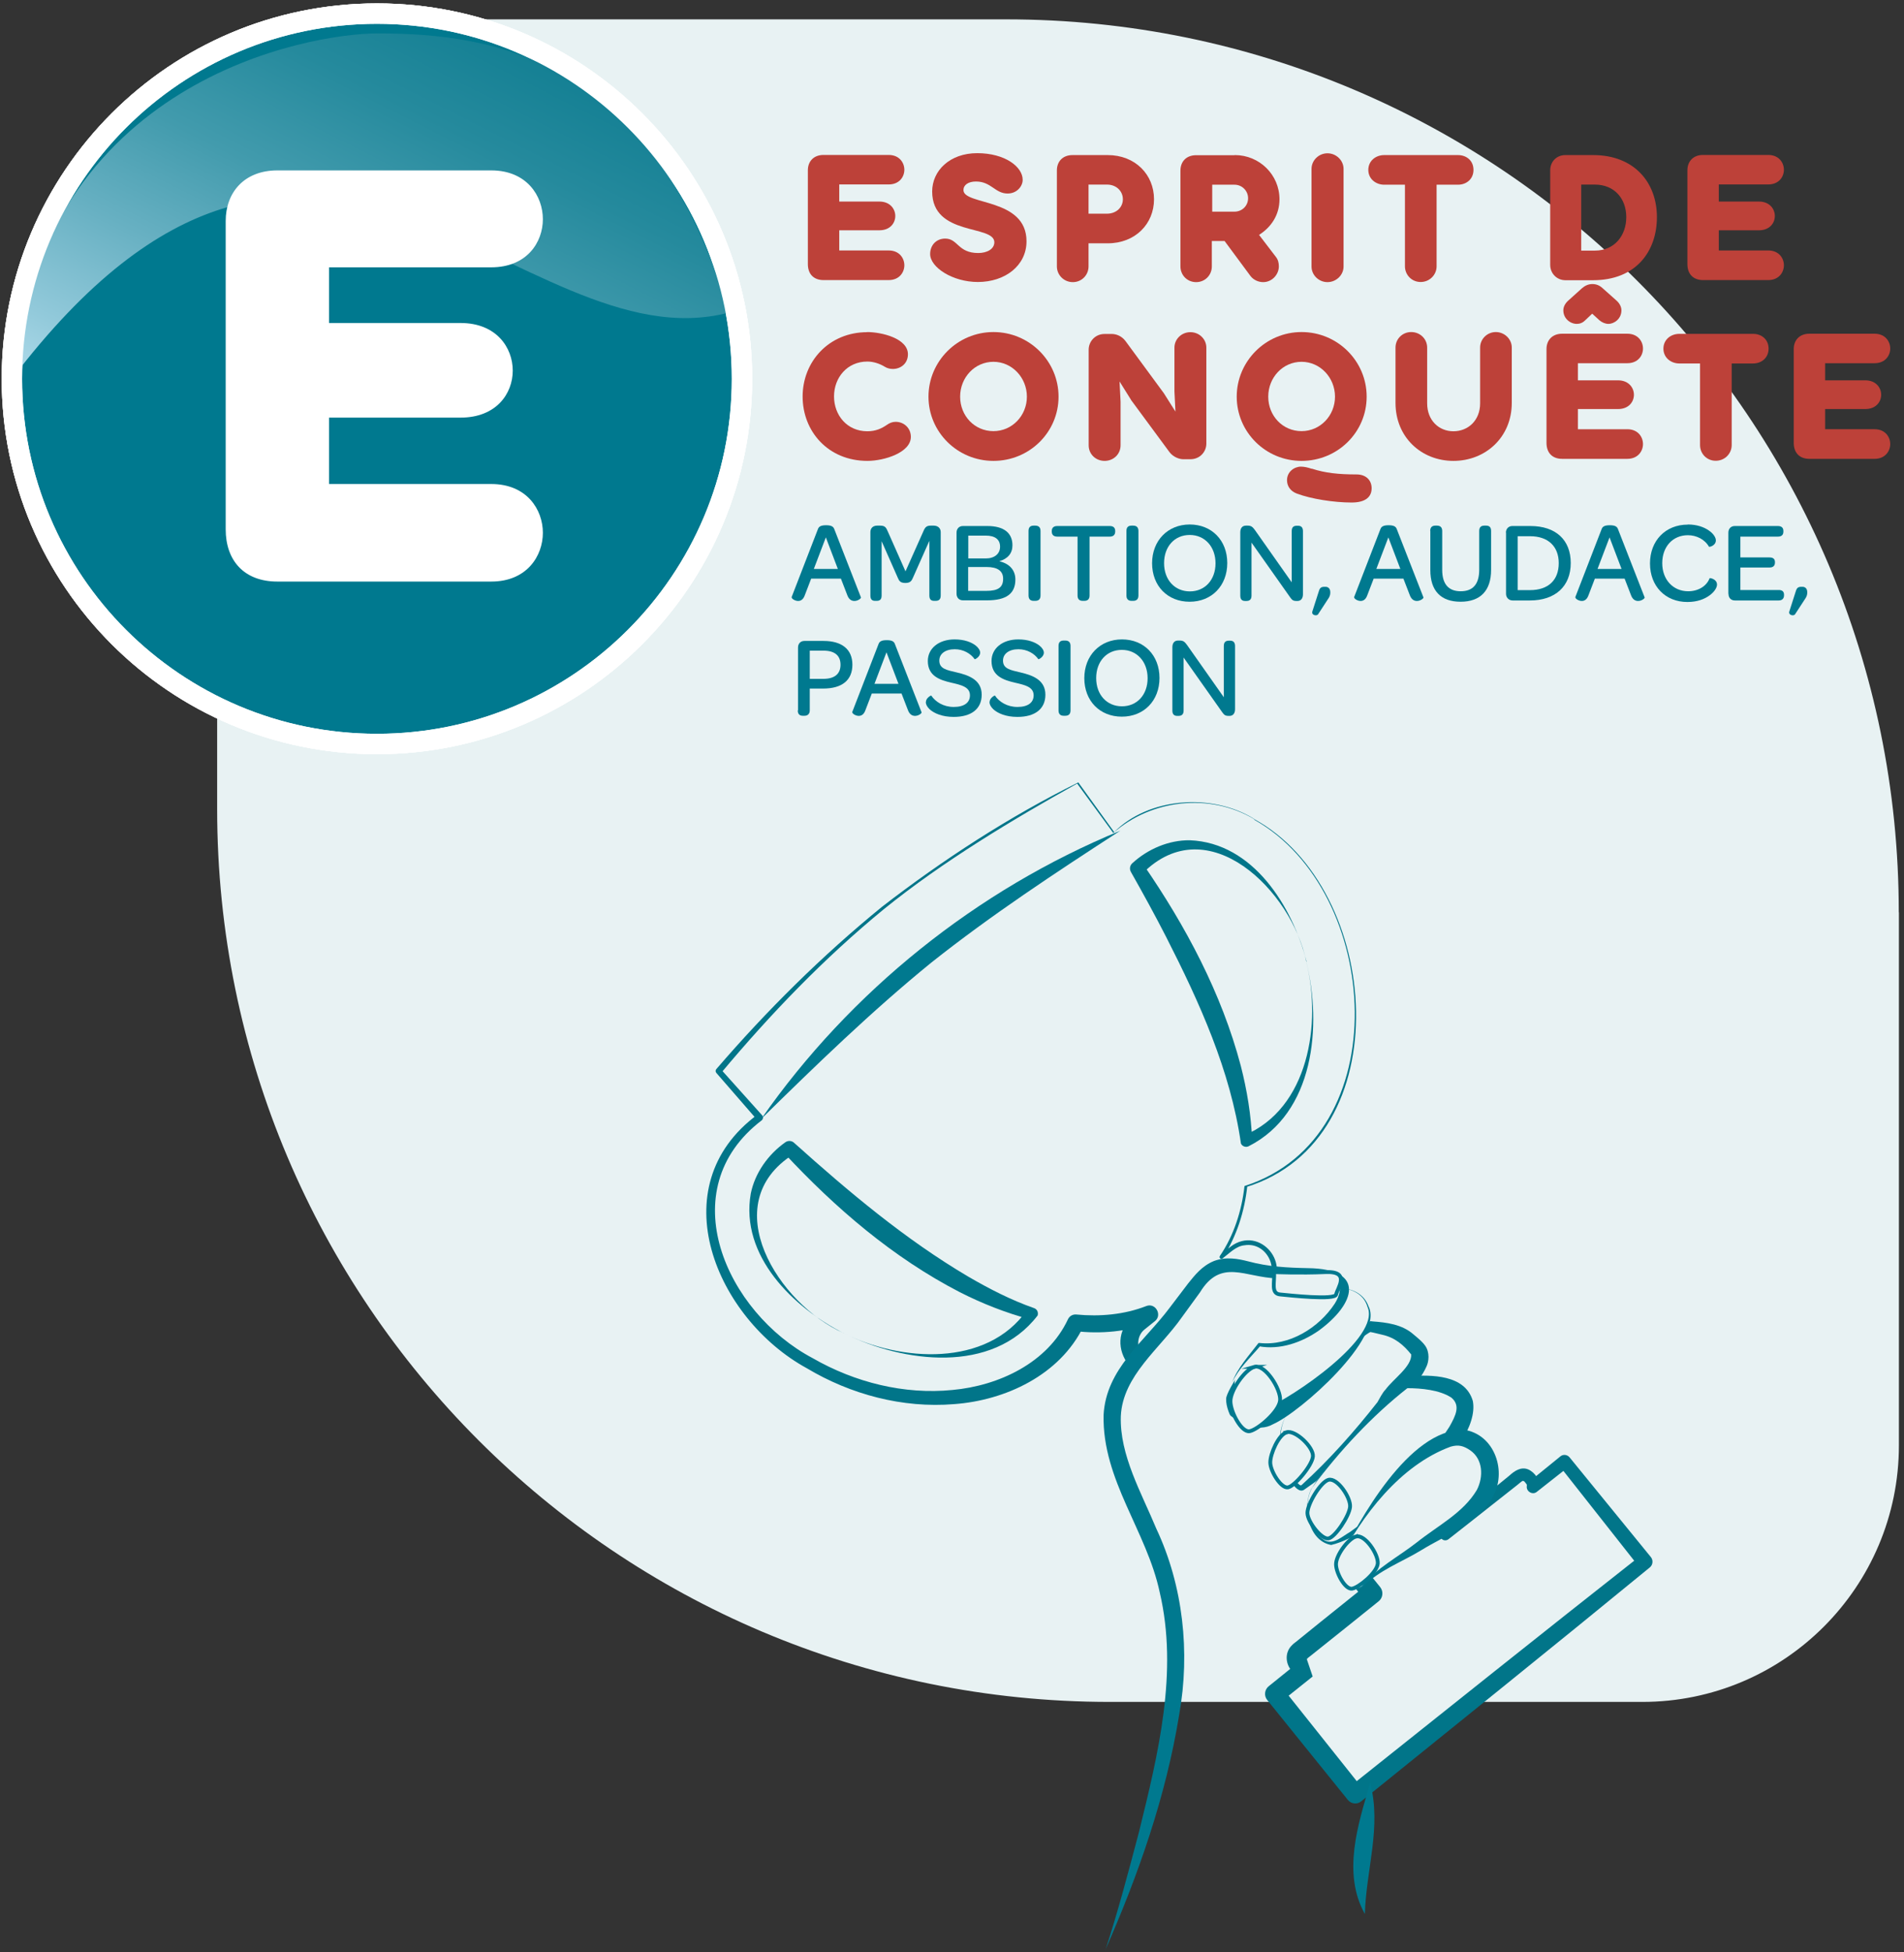 <?xml version="1.0" encoding="UTF-8"?>
<svg xmlns="http://www.w3.org/2000/svg" width="280" height="287" viewBox="0 0 280 287" fill="none">
  <rect x="0" y="0" width="280" height="287" fill="#333333" stroke="none"/>
  <path d="M279.251 134.125V212.453C279.251 233.288 262.358 250.181 241.523 250.181H163.194C90.703 250.181 31.934 191.411 31.934 118.921V40.574C31.915 19.738 48.808 2.845 69.643 2.845H147.971C220.462 2.845 279.232 61.615 279.232 134.106L279.251 134.125Z" fill="#E8F2F3"></path>
  <path d="M184.424 120.402C179.75 117.812 174.794 117.248 170.083 118.788C167.756 119.538 165.653 120.777 163.795 122.41C161.28 118.731 159.309 116.141 158.502 115.127C148.854 120.12 137.611 127.291 129.84 133.504C122.275 139.566 112.646 149.158 105.682 157.492C106.508 158.506 108.629 161.04 111.689 164.306C109.737 165.751 108.085 167.534 106.846 169.618C104.331 173.878 103.805 178.853 105.307 183.977C107.428 191.147 113.247 197.585 121.262 201.621C132.693 207.365 145.682 206.595 153.359 200.438C155.048 199.087 156.475 197.454 157.582 195.596C157.789 195.239 157.976 194.845 158.164 194.469C161.899 194.864 165.559 194.526 169.013 193.212L167.512 194.432C165.841 195.765 165.578 198.205 166.911 199.875C168.244 201.546 170.684 201.809 172.354 200.476L173.781 199.331L201.805 234.262L191.106 242.84C190.599 243.253 190.505 244.004 190.918 244.511L191.218 244.886C191.444 245.168 191.782 245.318 192.119 245.318L187.483 249.035L199.308 263.769L241.898 229.607L230.073 214.873L225.437 218.589C225.493 218.251 225.437 217.895 225.211 217.613L224.911 217.238C224.498 216.731 223.747 216.637 223.241 217.05L212.541 225.628L184.517 190.697L185.944 189.552C187.615 188.219 187.877 185.779 186.545 184.108C185.212 182.438 182.772 182.175 181.101 183.508L179.6 184.728C181.646 181.612 182.791 178.083 183.204 174.31C183.616 174.216 184.011 174.122 184.424 173.991C186.488 173.315 188.384 172.283 190.073 170.913C197.732 164.756 201.317 152.236 198.182 139.848C195.986 131.138 190.956 124.062 184.424 120.439V120.402ZM124.096 195.99C117.714 192.78 112.928 187.618 111.332 182.175C110.319 178.759 110.638 175.511 112.252 172.771C112.984 171.513 113.96 170.425 115.105 169.486C115.405 169.242 115.743 169.017 116.081 168.792C125.091 177.708 138.53 189.082 151.726 193.118C146.939 200.044 134.776 201.377 124.096 196.009V195.99ZM192.101 141.35C195.029 152.968 191.087 164.55 183.26 167.703C182.152 153.944 173.969 138.365 167.23 127.666C167.53 127.366 167.849 127.084 168.169 126.821C169.314 125.902 170.59 125.188 171.998 124.738C175.02 123.762 178.267 124.156 181.383 125.883C186.338 128.623 190.355 134.405 192.101 141.35Z" fill="#E8F2F3"></path>
  <path d="M184.423 120.403C177.891 116.517 169.313 117.512 163.719 122.449L158.407 115.185C149.022 120.421 138.661 126.616 129.97 133.655C121.205 140.844 113.284 149.065 106.02 157.756V157.192L112.064 163.931C112.27 164.137 112.251 164.475 112.026 164.682C98.605 174.912 106.827 192.95 119.515 199.651C125.71 203.217 132.993 205.038 140.069 204.325C146.901 203.705 154.072 200.327 157.056 193.926C157.281 193.457 157.75 193.194 158.257 193.231C161.767 193.569 165.334 193.25 168.562 191.993C169.932 191.448 170.965 193.325 169.839 194.207L168.299 195.446C167.248 196.291 167.079 197.961 167.924 198.994C168.731 200.064 170.383 200.289 171.434 199.463C172.373 198.787 173.705 197.117 174.831 198.468L202.968 233.306C203.475 233.944 203.381 234.883 202.743 235.389C200.566 237.135 194.859 241.734 192.738 243.404L192.063 243.93C192.156 243.836 192.156 243.686 192.081 243.592L192.344 243.911C192.344 243.911 192.175 243.799 192.156 243.836L193.039 246.445L188.384 250.162L188.609 248.134L200.378 262.907L198.426 262.7C212.672 251.363 226.881 239.988 241.184 228.745L241.015 230.303L229.322 215.474L230.673 215.624L225.999 219.303C225.361 219.829 224.385 219.209 224.535 218.421C224.535 218.29 224.554 218.252 224.479 218.158L224.197 217.802C223.897 217.558 223.822 217.764 223.503 217.989L223.09 218.327L219.73 220.974C219.73 220.974 213.029 226.267 213.01 226.267C212.672 226.53 212.203 226.474 211.94 226.136L184.217 190.979C184.085 190.81 184.104 190.547 184.273 190.416L185.812 189.196C188.477 187.018 186.413 182.495 183.015 183.058C181.776 183.171 180.857 184.184 179.787 184.991C179.562 185.198 179.224 184.879 179.393 184.635C181.457 181.594 182.602 177.99 183.015 174.348C205.558 167.141 203.231 131.027 184.442 120.497L184.423 120.403ZM184.423 120.403C203.231 130.614 205.99 167.46 183.259 174.499L183.428 174.311C183.034 178.027 181.889 181.688 179.843 184.86L179.449 184.503L180.988 183.246C185.305 179.998 190.298 186.08 186.319 189.721L184.78 190.998L184.836 190.435L213.142 225.122L212.053 225.009C214.212 223.245 219.88 218.628 221.982 216.901C222.696 216.244 223.672 215.568 224.723 216C225.718 216.431 226.562 217.614 226.318 218.721L224.854 217.839L229.472 214.085C229.885 213.747 230.485 213.822 230.823 214.235L242.761 228.876C243.155 229.345 243.08 230.059 242.592 230.434C228.514 241.978 214.324 253.371 200.171 264.802C199.571 265.29 198.707 265.178 198.219 264.596L186.356 249.899C185.85 249.279 185.962 248.36 186.582 247.872L191.218 244.136L192.1 246.745C191.387 246.745 190.505 246.333 190.073 245.732C189.041 244.718 188.89 242.991 189.923 241.922C190.392 241.433 190.505 241.452 190.899 241.096L194.221 238.411L200.885 233.062L200.659 235.145L172.748 200.12L174.644 200.327L173.048 201.584C167.624 205.413 161.617 197.755 166.666 193.419L168.243 192.161L169.519 194.376C165.859 195.765 161.88 196.122 158.088 195.672L159.327 194.996C155.855 202.129 147.859 205.864 140.294 206.408C132.711 207.028 125.09 204.982 118.652 201.134C105.363 193.87 97.01 174.461 111.407 163.837L111.332 164.607L105.344 157.718C105.194 157.549 105.212 157.305 105.344 157.155C112.777 148.521 120.886 140.487 129.708 133.298C138.699 126.353 148.44 120.027 158.576 115.016L163.851 122.317C168.863 117.268 178.135 116.498 184.423 120.365V120.403Z" fill="#017589"></path>
  <path d="M124.095 195.99C116.662 192.217 108.798 184.615 110.412 175.436C111.031 172.414 112.965 169.693 115.499 167.909C115.93 167.609 116.494 167.684 116.831 168.041C124.828 175.211 133.124 182.194 142.378 187.656C145.475 189.458 148.685 191.109 152.063 192.292C152.514 192.442 152.739 192.93 152.589 193.381C145.925 202.053 132.824 200.326 124.095 195.99ZM124.095 195.99C132.448 200.175 145.081 201.02 151.012 192.611L151.481 193.944C147.896 192.986 144.424 191.616 141.139 189.946C131.322 184.878 122.838 177.576 115.349 169.542L116.681 169.674C105.1 176.994 114.504 191.748 124.114 195.99H124.095Z" fill="#017589"></path>
  <path d="M192.1 141.35C194.428 150.792 193.283 163.63 183.597 168.511C183.184 168.698 182.677 168.511 182.49 168.098C180.951 157.361 176.389 147.338 171.49 137.727C169.839 134.499 168.093 131.327 166.31 128.173C166.066 127.742 166.16 127.216 166.516 126.897C168.806 124.795 171.885 123.481 174.982 123.518C184.31 123.894 190.054 133.26 192.138 141.35H192.1ZM192.1 141.35C190.035 131.026 177.628 118.638 167.98 128.436L168.149 127.103C174.381 136.151 179.655 146.024 182.471 156.685C183.391 160.271 183.991 163.95 184.142 167.647L182.94 166.915C192.457 162.955 194.371 150.435 192.1 141.369V141.35Z" fill="#017589"></path>
  <path d="M166.684 200.89C166.816 199.031 175.882 188.032 178.547 187.018C181.213 186.005 197.806 187.581 197.712 188.877C197.618 190.172 195.816 201.171 197.712 202.504C199.608 203.837 211.639 218.871 212.259 220.11C212.878 221.349 214.023 224.803 214.023 224.803C214.023 224.803 204.525 229.946 197.712 234.451C196.567 235.202 166.347 205.845 166.684 200.908V200.89Z" fill="#E8F2F3"></path>
  <path d="M188.985 208.379C186.657 213.203 190.468 218.834 191.331 218.759C192.194 218.684 203.25 208.135 203.963 206.258C204.677 204.381 210.664 200.514 208.262 198.112C205.878 195.709 204.958 195.54 201.523 195.033C200.397 194.864 190.28 205.676 188.966 208.398L188.985 208.379Z" fill="#E8F2F3"></path>
  <path d="M188.985 208.379C187.539 211.495 188.478 215.305 190.636 217.82C190.899 218.083 191.256 218.515 191.425 218.29C195.442 214.648 199.252 210.35 202.574 206.108C202.762 205.77 203.363 204.625 203.738 204.287C204.883 202.71 207.624 200.889 207.53 199.106C206.422 197.717 205.146 196.629 203.306 196.216C202.856 196.122 202.049 195.897 201.598 195.822C201.542 195.803 201.335 195.784 201.579 195.784C201.354 195.859 200.622 196.385 200.247 196.666C196.117 200.082 191.95 203.818 189.003 208.36L188.985 208.379ZM188.985 208.379C192.345 203.423 196.192 198.712 200.585 194.601C200.829 194.395 201.429 194.132 201.823 194.245C203.888 194.395 206.197 194.677 207.868 196.159C208.487 196.685 209.106 197.154 209.594 197.83C210.27 198.806 210.139 200.139 209.763 200.908C208.618 203.442 206.723 204.606 205.24 206.596C204.564 208.022 202.875 209.599 201.767 210.725C198.576 213.634 195.404 216.525 191.819 218.965C191.2 219.435 190.486 218.702 190.167 218.214C188.29 215.38 187.464 211.532 188.966 208.398L188.985 208.379Z" fill="#00798F"></path>
  <path d="M196.623 189.42C198.782 189.345 200.753 189.852 201.503 193.136C202.254 196.421 191.368 206.632 185.905 208.509C184.404 209.016 181.626 207.214 180.856 206.238C180.087 205.262 179.111 200.551 185.549 194.957C191.987 189.364 194.99 189.457 196.604 189.42H196.623Z" fill="#E8F2F3"></path>
  <path d="M196.624 189.421C198.557 189.214 200.584 190.097 201.26 192.049C203.625 196.61 191.237 207.591 187.22 209.355C185.005 210.631 182.321 209.261 180.688 207.872C179.28 206.858 178.886 204.888 179.148 203.33C179.824 196.816 190.542 189.44 196.642 189.421H196.624ZM196.624 189.421C191.462 189.496 187.445 193.701 184.273 197.286C182.471 199.613 181.101 202.297 181.682 205.019C181.851 205.545 181.908 205.507 182.321 205.864C183.541 206.69 184.836 207.759 186.187 207.027C189.941 205.488 203.174 196.647 201.091 192.086C200.528 190.134 198.519 189.252 196.605 189.402L196.624 189.421Z" fill="#00798F"></path>
  <path d="M194.559 188.239C195.423 188.089 198.107 187.507 196.624 190.717C195.141 193.926 190.805 198.6 185.174 197.662C184.555 198.394 180.35 204.288 180.313 205.62C180.238 207.985 182.753 210.932 182.171 210.369C181.195 209.449 176.934 203.387 176.878 202.279C176.784 200.515 186.263 189.628 194.578 188.201L194.559 188.239Z" fill="#E8F2F3"></path>
  <path d="M162.555 286.67C164.432 280.926 165.971 275.07 167.51 269.251C170.326 257.82 173.291 245.751 170.551 234.094C168.655 225.085 162.085 217.577 162.292 208.004C162.649 201.209 168.298 197.211 171.996 192.255L174.737 188.652C175.694 187.469 176.764 186.08 178.528 185.367C180.33 184.691 182.095 185.048 183.577 185.423C186.487 186.211 189.359 186.362 192.381 186.418C200.884 186.53 199.363 191.636 193.939 195.597C191.405 197.361 188.232 198.468 185.135 197.905L185.361 197.83C183.896 199.557 182.132 201.171 181.175 203.255C181.982 201.096 183.615 199.332 185.004 197.511L185.079 197.417H185.21C189.584 197.905 193.939 195.202 196.285 191.636C197.036 190.472 197.411 188.914 196.491 188.67C193.957 187.563 190.86 188.182 187.763 187.919C183.089 187.788 179.561 184.916 176.463 189.984L173.798 193.644C170.57 198.262 165.107 202.222 164.826 208.173C164.638 213.898 167.867 219.454 170.044 224.709C174.005 233.118 175.037 242.898 173.423 251.982C171.489 263.958 167.416 275.595 162.536 286.67H162.555Z" fill="#00798F"></path>
  <path d="M192.926 218.741C191.012 222.307 193.564 226.981 195.723 226.887C197.882 226.793 207.849 219.999 213.705 211.364C219.561 202.73 209.106 203.162 206.891 203.18C205.54 203.18 194.015 216.695 192.926 218.741Z" fill="#E8F2F3"></path>
  <path d="M192.927 218.74C191.575 221.331 192.439 224.934 194.804 226.436C196.099 227.131 197.431 225.817 198.539 225.197C204.283 221.105 209.388 215.606 213.161 209.712C214.062 208.097 214.813 206.633 213.461 205.47C211.734 204.306 208.938 204.062 206.967 204.062C201.824 208.097 196.925 213.334 192.945 218.721L192.927 218.74ZM192.927 218.74C194.259 216.6 196.681 213.804 198.22 211.758C200.641 208.736 202.912 205.526 205.784 202.879C205.991 202.617 206.892 202.241 207.248 202.297C210.477 202.091 215.47 202.035 216.596 205.958C217.929 213.128 202.011 225.704 195.761 227.112C192.345 226.511 191.444 221.387 192.908 218.74H192.927Z" fill="#00798F"></path>
  <path d="M196.754 229.722C197.899 226.625 202.817 219.736 204.262 218.197C205.707 216.658 211.827 210.088 215.674 211.533C219.522 212.979 220.085 217.352 217.645 220.693C215.205 224.034 201.597 231.092 200.583 232.932C199.57 234.771 195.872 232.106 196.754 229.722Z" fill="#E8F2F3"></path>
  <path d="M196.755 229.722C199.927 223.34 207.153 210.182 215.206 210.163C219.861 210.783 221.7 216.451 219.448 220.168C217.233 223.978 212.615 225.667 209.068 227.845C206.14 229.647 202.742 230.81 200.377 233.344C198.463 234.452 196.004 231.561 196.736 229.722H196.755ZM196.755 229.722C196.06 231.505 198.5 234.302 200.246 233.175C202.423 230.51 205.689 228.821 208.373 226.718C211.452 224.26 215.187 222.401 217.195 219.004C218.19 217.052 218.078 214.499 216.219 213.204C215.243 212.547 214.511 212.322 213.329 212.66C205.933 215.381 200.246 222.777 196.755 229.722Z" fill="#00798F"></path>
  <path d="M164.752 122.111C155.254 128.268 145.775 134.5 136.934 141.52C128.169 148.653 120.041 156.536 111.951 164.476C125.053 145.706 143.598 130.821 164.752 122.111Z" fill="#00798F"></path>
  <path d="M201.503 262.101C203.192 268.558 200.902 274.808 200.715 281.359C197.374 275.371 199.682 268.238 201.503 262.101Z" fill="#00798F"></path>
  <path d="M195.348 217.539C196.643 217.163 198.67 220.166 198.539 221.518C198.408 222.869 196.343 225.985 195.348 226.154C194.353 226.323 192.288 223.733 192.27 222.419C192.251 221.105 194.184 217.876 195.348 217.539Z" fill="#E8F2F3" stroke="#00798F" stroke-width="0.56" stroke-miterlimit="10"></path>
  <path d="M189.191 210.538C190.486 210.162 193.189 212.734 193.076 214.085C192.964 215.437 190.392 218.477 189.397 218.646C188.402 218.815 186.826 216.3 186.807 215.005C186.788 213.71 188.027 210.894 189.209 210.556L189.191 210.538Z" fill="#E8F2F3" stroke="#00798F" stroke-width="0.56" stroke-miterlimit="10"></path>
  <path d="M199.42 225.874C200.715 225.498 202.742 228.501 202.611 229.853C202.479 231.204 199.833 233.363 198.838 233.532C197.843 233.701 196.492 231.279 196.473 229.965C196.454 228.652 198.237 226.211 199.42 225.855V225.874Z" fill="#E8F2F3" stroke="#00798F" stroke-width="0.56" stroke-miterlimit="10"></path>
  <path d="M184.441 200.927C185.999 200.458 188.382 204.174 188.251 205.845C188.12 207.515 184.947 210.181 183.765 210.387C182.582 210.594 180.968 207.609 180.949 205.995C180.931 204.381 183.052 201.359 184.459 200.927H184.441Z" fill="#E8F2F3" stroke="#00798F" stroke-width="0.56" stroke-miterlimit="10"></path>
  <path d="M187.369 187C187.463 188.539 186.862 190.153 188.251 190.284C189.64 190.416 196.341 191.167 196.492 190.284C196.642 189.402 198.706 186.831 194.915 187C191.123 187.169 187.388 187 187.388 187H187.369Z" fill="#E8F2F3" stroke="#00798F" stroke-width="0.56" stroke-miterlimit="10"></path>
  <path d="M55.433 109.366C85.081 109.366 109.116 85.331 109.116 55.683C109.116 26.035 85.081 2 55.433 2C25.785 2 1.75 26.035 1.75 55.683C1.75 85.331 25.785 109.366 55.433 109.366Z" fill="url(#paint0_linear_511_3585)" stroke="white" stroke-width="3" stroke-miterlimit="10"></path>
  <path d="M55.433 109.366C85.081 109.366 109.116 85.331 109.116 55.683C109.116 26.035 85.081 2 55.433 2C25.785 2 1.75 26.035 1.75 55.683C1.75 85.331 25.785 109.366 55.433 109.366Z" fill="#00798F" stroke="white" stroke-width="3" stroke-miterlimit="10"></path>
  <path d="M107.22 45.922C96.165 8.851 72.908 4.909 55.583 4.909C45.391 4.909 6.03 11.742 1.75 55.683C46.142 -2.636 76.306 54.087 107.22 45.941V45.922Z" fill="url(#paint1_linear_511_3585)"></path>
  <path d="M55.433 109.366C85.081 109.366 109.116 85.331 109.116 55.683C109.116 26.035 85.081 2 55.433 2C25.785 2 1.75 26.035 1.75 55.683C1.75 85.331 25.785 109.366 55.433 109.366Z" stroke="white" stroke-width="3" stroke-miterlimit="10"></path>
  <path d="M48.393 39.278V47.481H67.727C73.001 47.481 75.404 51.103 75.404 54.482C75.404 57.861 72.983 61.39 67.727 61.39H48.393V71.15H72.232C77.506 71.15 79.834 74.942 79.834 78.32C79.834 81.699 77.506 85.491 72.232 85.491H40.791C35.874 85.491 33.19 82.375 33.19 77.814V32.483C33.19 28.335 35.874 25.05 40.791 25.05H72.232C77.506 25.05 79.834 28.842 79.834 32.221C79.834 35.599 77.506 39.297 72.232 39.297H48.393V39.278Z" fill="white"></path>
  <path d="M116.398 87.817L120.284 77.775C120.415 77.418 120.697 77.211 121.485 77.211C122.274 77.211 122.555 77.418 122.686 77.775L126.609 87.817C126.666 87.948 126.178 88.342 125.652 88.342C125.258 88.342 124.864 88.154 124.62 87.535L123.663 85.057H119.289L118.332 87.554C118.107 88.154 117.731 88.342 117.374 88.342C116.868 88.342 116.38 87.967 116.436 87.817H116.398ZM123.212 83.631L121.448 78.995L119.683 83.631H123.193H123.212Z" fill="#00798F"></path>
  <path d="M127.998 78.225C127.998 77.625 128.392 77.268 128.993 77.268H129.443C130.119 77.268 130.307 77.512 130.57 78.15L133.16 83.988L135.769 78.15C136.032 77.512 136.238 77.268 136.876 77.268H137.308C137.928 77.268 138.34 77.644 138.34 78.225V87.535C138.34 88.061 138.115 88.324 137.608 88.324H137.364C136.876 88.324 136.67 88.061 136.67 87.535V79.502L134.249 84.945C134.061 85.377 133.873 85.696 133.141 85.696C132.409 85.696 132.221 85.396 132.034 84.945L129.65 79.558V87.535C129.65 88.061 129.443 88.324 128.937 88.324H128.674C128.205 88.324 127.998 88.061 127.998 87.535V78.225Z" fill="#00798F"></path>
  <path d="M140.668 87.273V78.301C140.668 77.719 141.043 77.325 141.606 77.325H145.21C147.594 77.325 148.889 78.32 148.889 80.159C148.889 81.341 148.214 82.13 146.956 82.505C148.57 82.881 149.321 83.913 149.321 85.189C149.321 87.235 148.026 88.249 145.173 88.249H141.606C141.043 88.249 140.668 87.855 140.668 87.273ZM144.966 82.092C146.243 82.092 147.069 81.417 147.069 80.365C147.069 79.314 146.355 78.733 144.948 78.733H142.395V82.092H144.985H144.966ZM145.041 86.86C146.806 86.86 147.519 86.334 147.519 85.077C147.519 83.932 146.712 83.35 145.079 83.35H142.376V86.86H145.023H145.041Z" fill="#00798F"></path>
  <path d="M151.254 78.056C151.254 77.531 151.498 77.268 152.005 77.268H152.249C152.756 77.268 153.018 77.531 153.018 78.056V87.535C153.018 88.061 152.756 88.324 152.249 88.324H152.005C151.517 88.324 151.254 88.061 151.254 87.535V78.056Z" fill="#00798F"></path>
  <path d="M158.463 78.883H155.479C154.953 78.883 154.672 78.62 154.672 78.132V78.057C154.672 77.588 154.953 77.325 155.479 77.325H163.212C163.738 77.325 164.001 77.588 164.001 78.057V78.132C164.001 78.601 163.738 78.883 163.212 78.883H160.228V87.536C160.228 88.061 159.965 88.324 159.458 88.324H159.214C158.726 88.324 158.463 88.061 158.463 87.536V78.883Z" fill="#00798F"></path>
  <path d="M165.652 78.056C165.652 77.531 165.896 77.268 166.403 77.268H166.647C167.154 77.268 167.417 77.531 167.417 78.056V87.535C167.417 88.061 167.154 88.324 166.647 88.324H166.403C165.915 88.324 165.652 88.061 165.652 87.535V78.056Z" fill="#00798F"></path>
  <path d="M169.424 82.806C169.424 79.465 171.733 77.1 174.961 77.1C178.19 77.1 180.48 79.427 180.48 82.768C180.48 86.109 178.19 88.456 174.942 88.456C171.695 88.456 169.424 86.128 169.424 82.787V82.806ZM178.753 82.806C178.753 80.366 177.176 78.639 174.961 78.639C172.746 78.639 171.188 80.328 171.188 82.787C171.188 85.246 172.765 86.935 174.98 86.935C177.195 86.935 178.753 85.246 178.753 82.806Z" fill="#00798F"></path>
  <path d="M182.395 87.535V78.244C182.395 77.662 182.676 77.268 183.22 77.268H183.502C184.028 77.268 184.234 77.493 184.553 77.925L189.959 85.602V78.075C189.959 77.55 190.184 77.287 190.691 77.287H190.897C191.367 77.287 191.611 77.55 191.611 78.075V87.367C191.611 87.967 191.31 88.343 190.804 88.343H190.672C190.147 88.343 190.015 88.192 189.734 87.817L184.046 79.764V87.554C184.046 88.08 183.802 88.343 183.296 88.343H183.108C182.62 88.343 182.395 88.08 182.395 87.554V87.535Z" fill="#00798F"></path>
  <path d="M193.902 87.048C194.052 86.522 194.183 86.259 194.765 86.259H194.915C195.328 86.259 195.629 86.522 195.629 87.048V87.141C195.629 87.423 195.554 87.723 195.235 88.155L193.827 90.314C193.602 90.595 192.851 90.426 192.982 89.919L193.902 87.048Z" fill="#00798F"></path>
  <path d="M199.119 87.817L203.005 77.775C203.136 77.418 203.418 77.211 204.206 77.211C204.994 77.211 205.276 77.418 205.407 77.775L209.33 87.817C209.386 87.948 208.898 88.342 208.373 88.342C207.979 88.342 207.585 88.154 207.341 87.535L206.383 85.057H202.01L201.052 87.554C200.827 88.154 200.452 88.342 200.095 88.342C199.588 88.342 199.1 87.967 199.157 87.817H199.119ZM205.933 83.631L204.168 78.995L202.404 83.631H205.914H205.933Z" fill="#00798F"></path>
  <path d="M210.324 78.056C210.324 77.531 210.587 77.268 211.075 77.268H211.319C211.826 77.268 212.089 77.531 212.089 78.056V83.763C212.089 85.846 213.008 86.916 214.81 86.916C216.612 86.916 217.532 85.865 217.532 83.744V78.056C217.532 77.512 217.795 77.268 218.283 77.268H218.546C219.034 77.268 219.278 77.512 219.278 78.056V83.781C219.278 86.822 217.701 88.455 214.792 88.455C211.882 88.455 210.343 86.841 210.343 83.8V78.038L210.324 78.056Z" fill="#00798F"></path>
  <path d="M221.457 78.301C221.457 77.719 221.87 77.325 222.396 77.325H225.061C228.777 77.325 230.992 79.352 230.992 82.768C230.992 86.184 228.721 88.268 224.986 88.268H222.433C221.889 88.268 221.476 87.836 221.476 87.311V78.32L221.457 78.301ZM229.228 82.787C229.228 80.309 227.651 78.826 225.023 78.826H223.184V86.747H225.005C227.67 86.747 229.228 85.302 229.228 82.768V82.787Z" fill="#00798F"></path>
  <path d="M231.648 87.817L235.534 77.775C235.665 77.418 235.947 77.211 236.735 77.211C237.524 77.211 237.805 77.418 237.936 77.775L241.859 87.817C241.916 87.948 241.428 88.342 240.902 88.342C240.508 88.342 240.114 88.154 239.87 87.535L238.913 85.057H234.539L233.582 87.554C233.357 88.154 232.981 88.342 232.624 88.342C232.118 88.342 231.63 87.967 231.686 87.817H231.648ZM238.462 83.631L236.698 78.995L234.933 83.631H238.443H238.462Z" fill="#00798F"></path>
  <path d="M248.203 77.1C249.573 77.1 250.605 77.494 251.3 77.982C251.994 78.451 252.332 79.033 252.332 79.427C252.332 80.234 251.356 80.441 251.318 80.366C250.699 79.277 249.46 78.676 248.221 78.676C246.006 78.676 244.448 80.347 244.448 82.787C244.448 85.227 246.063 86.916 248.259 86.916C249.723 86.916 250.962 86.184 251.412 85.002C251.45 84.927 252.501 85.115 252.501 85.94C252.501 86.353 252.144 86.992 251.412 87.517C250.68 88.061 249.61 88.493 248.146 88.493C244.899 88.493 242.646 86.166 242.646 82.825C242.646 79.483 244.918 77.118 248.203 77.118V77.1Z" fill="#00798F"></path>
  <path d="M254.172 87.292V78.301C254.172 77.719 254.547 77.325 255.11 77.325H261.455C261.999 77.325 262.262 77.588 262.262 78.057V78.151C262.262 78.62 261.999 78.883 261.455 78.883H255.936V81.942H260.216C260.779 81.942 261.023 82.186 261.023 82.637V82.693C261.023 83.162 260.76 83.425 260.216 83.425H255.936V86.729H261.567C262.112 86.729 262.356 86.973 262.356 87.423V87.498C262.356 87.986 262.093 88.268 261.567 88.268H255.129C254.566 88.268 254.191 87.892 254.191 87.311L254.172 87.292Z" fill="#00798F"></path>
  <path d="M264.044 87.048C264.195 86.522 264.326 86.259 264.908 86.259H265.058C265.471 86.259 265.771 86.522 265.771 87.048V87.141C265.771 87.423 265.696 87.723 265.377 88.155L263.969 90.314C263.744 90.595 262.993 90.426 263.125 89.919L264.044 87.048Z" fill="#00798F"></path>
  <path d="M117.356 104.429V95.194C117.356 94.612 117.731 94.218 118.294 94.218H121.11C123.813 94.218 125.352 95.457 125.352 97.71C125.352 99.962 123.869 101.22 121.035 101.22H119.083V104.429C119.083 104.899 118.82 105.218 118.313 105.218H118.05C117.581 105.218 117.318 104.955 117.318 104.429H117.356ZM123.606 97.728C123.606 96.358 122.743 95.645 121.091 95.645H119.083V99.793H121.072C122.743 99.793 123.606 99.061 123.606 97.71V97.728Z" fill="#00798F"></path>
  <path d="M125.314 104.71L129.2 94.668C129.331 94.311 129.613 94.105 130.401 94.105C131.19 94.105 131.471 94.311 131.602 94.668L135.525 104.71C135.582 104.841 135.094 105.235 134.568 105.235C134.174 105.235 133.78 105.048 133.536 104.428L132.579 101.95H128.205L127.248 104.447C127.023 105.048 126.647 105.235 126.291 105.235C125.784 105.235 125.296 104.86 125.352 104.71H125.314ZM132.128 100.524L130.364 95.888L128.599 100.524H132.109H132.128Z" fill="#00798F"></path>
  <path d="M136.163 103.19C136.163 102.608 136.914 102.195 136.952 102.252C137.571 103.171 138.735 103.922 140.255 103.922C141.776 103.922 142.639 103.303 142.639 102.214C142.639 100.975 141.363 100.694 139.899 100.356C138.209 99.962 136.445 99.38 136.445 97.165C136.445 95.307 138.059 93.993 140.387 93.993C141.813 93.993 142.864 94.406 143.484 94.894C143.915 95.231 144.141 95.626 144.141 95.945C144.141 96.564 143.371 96.958 143.334 96.902C142.752 96.076 141.682 95.438 140.405 95.438C139.035 95.438 138.134 96.095 138.134 97.109C138.134 98.31 139.204 98.498 140.724 98.854C142.583 99.286 144.366 99.999 144.366 102.12C144.366 104.241 142.808 105.386 140.255 105.386C138.566 105.386 137.365 104.861 136.708 104.26C136.332 103.903 136.145 103.528 136.145 103.209L136.163 103.19Z" fill="#00798F"></path>
  <path d="M145.53 103.19C145.53 102.608 146.281 102.195 146.319 102.252C146.938 103.171 148.102 103.922 149.622 103.922C151.143 103.922 152.006 103.303 152.006 102.214C152.006 100.975 150.73 100.694 149.266 100.356C147.576 99.962 145.812 99.38 145.812 97.165C145.812 95.307 147.426 93.993 149.754 93.993C151.18 93.993 152.231 94.406 152.851 94.894C153.283 95.231 153.508 95.626 153.508 95.945C153.508 96.564 152.738 96.958 152.701 96.902C152.119 96.076 151.049 95.438 149.773 95.438C148.402 95.438 147.501 96.095 147.501 97.109C147.501 98.31 148.571 98.498 150.092 98.854C151.95 99.286 153.733 99.999 153.733 102.12C153.733 104.241 152.175 105.386 149.622 105.386C147.933 105.386 146.732 104.861 146.075 104.26C145.699 103.903 145.512 103.528 145.512 103.209L145.53 103.19Z" fill="#00798F"></path>
  <path d="M155.666 94.95C155.666 94.424 155.91 94.161 156.417 94.161H156.661C157.168 94.161 157.43 94.424 157.43 94.95V104.428C157.43 104.954 157.168 105.217 156.661 105.217H156.417C155.929 105.217 155.666 104.954 155.666 104.428V94.95Z" fill="#00798F"></path>
  <path d="M159.457 99.699C159.457 96.358 161.766 93.993 164.994 93.993C168.223 93.993 170.513 96.32 170.513 99.661C170.513 103.002 168.223 105.349 164.975 105.349C161.728 105.349 159.457 103.021 159.457 99.68V99.699ZM168.767 99.699C168.767 97.259 167.19 95.532 164.975 95.532C162.761 95.532 161.203 97.221 161.203 99.68C161.203 102.139 162.779 103.828 164.994 103.828C167.209 103.828 168.767 102.139 168.767 99.699Z" fill="#00798F"></path>
  <path d="M172.408 104.428V95.137C172.408 94.555 172.69 94.161 173.234 94.161H173.516C174.041 94.161 174.248 94.386 174.567 94.818L179.973 102.495V94.968C179.973 94.443 180.198 94.18 180.705 94.18H180.911C181.38 94.18 181.624 94.443 181.624 94.968V104.26C181.624 104.86 181.324 105.236 180.817 105.236H180.686C180.16 105.236 180.029 105.085 179.747 104.71L174.06 96.658V104.447C174.06 104.973 173.816 105.236 173.309 105.236H173.121C172.633 105.236 172.408 104.973 172.408 104.447V104.428Z" fill="#00798F"></path>
  <path d="M123.42 27.132V29.628H129.314C130.91 29.628 131.66 30.736 131.66 31.75C131.66 32.763 130.928 33.852 129.314 33.852H123.42V36.818H130.684C132.28 36.818 132.993 37.981 132.993 38.995C132.993 40.008 132.28 41.172 130.684 41.172H121.111C119.61 41.172 118.803 40.234 118.803 38.826V25.03C118.803 23.772 119.61 22.777 121.111 22.777H130.684C132.28 22.777 132.993 23.941 132.993 24.955C132.993 25.968 132.28 27.113 130.684 27.113H123.42V27.132Z" fill="#BD4139"></path>
  <path d="M146.227 35.617C146.227 32.989 137.085 34.772 137.085 28.146C137.085 25.105 139.657 22.515 143.711 22.515C147.766 22.515 150.394 24.505 150.394 26.438C150.394 27.377 149.549 28.447 148.179 28.447C146.32 28.447 145.776 26.682 143.524 26.682C142.397 26.682 141.684 27.189 141.684 27.94C141.684 30.211 150.957 29.047 150.957 35.467C150.957 39.052 147.803 41.454 143.805 41.454C140.089 41.454 136.785 39.296 136.785 37.344C136.785 36.048 137.686 35.072 139 35.072C140.896 35.072 140.84 37.194 143.862 37.194C145.157 37.194 146.227 36.612 146.227 35.598V35.617Z" fill="#BD4139"></path>
  <path d="M155.424 25.05C155.424 23.792 156.231 22.797 157.733 22.797H162.894C166.949 22.797 169.708 25.669 169.708 29.292C169.708 32.914 166.949 35.768 162.894 35.768H160.079V39.165C160.079 40.423 159.084 41.474 157.77 41.474C156.456 41.474 155.424 40.423 155.424 39.165V25.069V25.05ZM160.079 31.413H162.782C164.171 31.413 165.128 30.474 165.128 29.292C165.128 28.109 164.19 27.133 162.782 27.133H160.079V31.413Z" fill="#BD4139"></path>
  <path d="M181.59 22.797C185.213 22.797 188.159 25.688 188.159 29.292C188.159 31.582 186.958 33.384 185.156 34.529L187.653 37.795C187.972 38.208 188.066 38.696 188.066 39.165C188.066 40.329 187.09 41.474 185.757 41.474C185.044 41.474 184.312 41.136 183.88 40.554L180.088 35.43H178.211V39.165C178.211 40.423 177.235 41.474 175.902 41.474C174.57 41.474 173.594 40.423 173.594 39.165V25.069C173.594 23.811 174.401 22.816 175.902 22.816H181.552L181.59 22.797ZM178.268 31.113H181.552C182.66 31.113 183.542 30.249 183.542 29.142C183.542 28.034 182.641 27.152 181.552 27.152H178.268V31.131V31.113Z" fill="#BD4139"></path>
  <path d="M195.217 22.534C196.513 22.534 197.582 23.585 197.582 24.824V39.183C197.582 40.422 196.513 41.473 195.217 41.473C193.922 41.473 192.871 40.422 192.871 39.183V24.824C192.871 23.585 193.922 22.534 195.217 22.534Z" fill="#BD4139"></path>
  <path d="M216.689 24.975C216.689 26.289 215.695 27.152 214.399 27.152H211.265V39.146C211.265 40.404 210.232 41.455 208.918 41.455C207.605 41.455 206.61 40.404 206.61 39.146V27.152H203.569C202.311 27.152 201.223 26.289 201.223 24.975C201.223 23.661 202.293 22.797 203.569 22.797H214.399C215.695 22.797 216.689 23.642 216.689 24.975Z" fill="#BD4139"></path>
  <path d="M234.278 22.797C240.378 22.797 243.663 26.87 243.663 31.92C243.663 36.969 240.566 41.192 234.278 41.192H230.204C228.947 41.192 227.971 40.197 227.971 38.94V25.05C227.971 23.755 228.909 22.797 230.204 22.797H234.278ZM232.532 27.133V36.837H234.559C237.431 36.837 239.158 34.623 239.158 31.92C239.158 29.217 237.431 27.133 234.522 27.133H232.532Z" fill="#BD4139"></path>
  <path d="M252.766 27.132V29.628H258.66C260.255 29.628 261.006 30.736 261.006 31.75C261.006 32.763 260.274 33.852 258.66 33.852H252.766V36.818H260.03C261.626 36.818 262.339 37.981 262.339 38.995C262.339 40.008 261.626 41.172 260.03 41.172H250.457C248.956 41.172 248.148 40.234 248.148 38.826V25.03C248.148 23.772 248.956 22.777 250.457 22.777H260.03C261.626 22.777 262.339 23.941 262.339 24.955C262.339 25.968 261.626 27.113 260.03 27.113H252.766V27.132Z" fill="#BD4139"></path>
  <path d="M127.493 48.812C129.671 48.812 133.519 49.751 133.519 52.078C133.519 53.448 132.449 54.237 131.304 54.237C130.853 54.237 130.459 54.124 130.121 53.917C129.389 53.467 128.469 53.148 127.55 53.148C124.584 53.148 122.651 55.513 122.651 58.272C122.651 61.032 124.565 63.397 127.55 63.397C128.789 63.397 129.652 62.984 130.422 62.458C130.816 62.176 131.229 62.008 131.717 62.008C132.918 62.008 133.95 62.908 133.95 64.222C133.95 66.531 130.027 67.751 127.569 67.751C121.787 67.751 118.033 63.415 118.033 58.291C118.033 53.167 121.881 48.831 127.531 48.831L127.493 48.812Z" fill="#BD4139"></path>
  <path d="M146.095 48.812C151.37 48.812 155.668 53.073 155.668 58.31C155.668 63.547 151.388 67.751 146.095 67.751C140.802 67.751 136.541 63.509 136.541 58.31C136.541 53.11 140.802 48.812 146.095 48.812ZM146.095 63.378C148.854 63.378 151.013 61.088 151.013 58.31C151.013 55.532 148.854 53.185 146.095 53.185C143.336 53.185 141.196 55.494 141.196 58.31C141.196 61.125 143.317 63.378 146.095 63.378Z" fill="#BD4139"></path>
  <path d="M166.329 58.778L164.64 56.075L164.79 59.041V65.46C164.79 66.756 163.758 67.751 162.444 67.751C161.13 67.751 160.098 66.756 160.098 65.46V51.402C160.098 50.219 161.036 49.093 162.444 49.093H163.495C164.077 49.093 164.922 49.337 165.522 50.144L171.153 57.802L172.861 60.505L172.711 57.539V51.101C172.711 49.862 173.744 48.83 175.058 48.83C176.371 48.83 177.404 49.862 177.404 51.101V65.216C177.404 66.38 176.484 67.507 175.058 67.507H174.006C173.425 67.507 172.524 67.187 171.979 66.455L166.329 58.797V58.778Z" fill="#BD4139"></path>
  <path d="M191.406 48.812C196.7 48.812 200.979 53.073 200.979 58.31C200.979 63.547 196.7 67.751 191.406 67.751C186.113 67.751 181.871 63.509 181.871 58.31C181.871 53.11 186.132 48.812 191.406 48.812ZM191.406 63.378C194.166 63.378 196.324 61.088 196.324 58.31C196.324 55.532 194.166 53.185 191.406 53.185C188.647 53.185 186.507 55.494 186.507 58.31C186.507 61.125 188.628 63.378 191.406 63.378ZM192.927 68.896C194.879 69.534 196.869 69.741 199.478 69.741C200.96 69.741 201.711 70.661 201.711 71.768C201.711 73.007 200.867 73.87 198.764 73.87C196.155 73.87 192.814 73.345 190.712 72.556C189.811 72.219 189.267 71.505 189.267 70.585C189.267 69.347 190.336 68.596 191.313 68.596C191.819 68.596 192.345 68.727 192.908 68.915L192.927 68.896Z" fill="#BD4139"></path>
  <path d="M207.529 48.812C208.825 48.812 209.876 49.807 209.876 51.102V59.286C209.876 61.801 211.603 63.397 213.742 63.397C215.882 63.397 217.665 61.82 217.665 59.286V51.083C217.665 49.844 218.698 48.812 219.974 48.812C221.251 48.812 222.32 49.844 222.32 51.083V59.23C222.32 64.279 218.454 67.751 213.742 67.751C209.031 67.751 205.221 64.279 205.221 59.23V51.102C205.221 49.807 206.253 48.812 207.529 48.812Z" fill="#BD4139"></path>
  <path d="M232.043 53.411V55.908H237.937C239.533 55.908 240.283 57.015 240.283 58.029C240.283 59.042 239.551 60.131 237.937 60.131H232.043V63.097H239.307C240.903 63.097 241.616 64.26 241.616 65.274C241.616 66.288 240.903 67.451 239.307 67.451H229.735C228.233 67.451 227.426 66.513 227.426 65.105V51.309C227.426 50.051 228.233 49.056 229.735 49.056H239.307C240.903 49.056 241.616 50.22 241.616 51.234C241.616 52.248 240.903 53.392 239.307 53.392H232.043V53.411ZM234.146 46.11L233.113 47.086C232.7 47.499 232.269 47.611 231.874 47.611C230.936 47.611 229.903 46.842 229.903 45.622C229.903 45.115 230.147 44.627 230.617 44.195L232.663 42.355C233.057 42.018 233.564 41.755 234.164 41.755C234.765 41.755 235.234 41.961 235.666 42.355L237.712 44.176C238.181 44.589 238.444 45.115 238.444 45.622C238.444 46.86 237.393 47.611 236.529 47.611C236.079 47.611 235.591 47.405 235.215 47.086L234.146 46.11Z" fill="#BD4139"></path>
  <path d="M260.086 51.253C260.086 52.567 259.091 53.43 257.796 53.43H254.661V65.425C254.661 66.682 253.648 67.733 252.315 67.733C250.982 67.733 250.006 66.682 250.006 65.425V53.43H246.965C245.708 53.43 244.619 52.567 244.619 51.253C244.619 49.939 245.689 49.076 246.965 49.076H257.796C259.091 49.076 260.086 49.92 260.086 51.253Z" fill="#BD4139"></path>
  <path d="M268.403 53.41V55.907H274.296C275.892 55.907 276.643 57.014 276.643 58.028C276.643 59.041 275.911 60.13 274.296 60.13H268.403V63.096H275.667C277.262 63.096 277.975 64.26 277.975 65.273C277.975 66.287 277.262 67.451 275.667 67.451H266.094C264.592 67.451 263.785 66.512 263.785 65.104V51.308C263.785 50.05 264.592 49.056 266.094 49.056H275.667C277.262 49.056 277.975 50.219 277.975 51.233C277.975 52.247 277.262 53.392 275.667 53.392H268.403V53.41Z" fill="#BD4139"></path>
  <defs>
    <linearGradient id="paint0_linear_511_3585" x1="55.433" y1="42.731" x2="55.433" y2="150.942" gradientUnits="userSpaceOnUse">
      <stop stop-color="#C6D766"></stop>
      <stop offset="0.07" stop-color="#BCCF5E"></stop>
      <stop offset="0.3" stop-color="#9FBA48"></stop>
      <stop offset="0.54" stop-color="#8BAB39"></stop>
      <stop offset="0.77" stop-color="#7FA230"></stop>
      <stop offset="1" stop-color="#7BA02D"></stop>
    </linearGradient>
    <linearGradient id="paint1_linear_511_3585" x1="37.995" y1="78.601" x2="91.134" y2="-26.7" gradientUnits="userSpaceOnUse">
      <stop stop-color="#BDE3F2"></stop>
      <stop offset="0.12" stop-color="#93CADB"></stop>
      <stop offset="0.27" stop-color="#67B0C2"></stop>
      <stop offset="0.41" stop-color="#429BAD"></stop>
      <stop offset="0.56" stop-color="#258A9D"></stop>
      <stop offset="0.71" stop-color="#117E92"></stop>
      <stop offset="0.86" stop-color="#05778B"></stop>
      <stop offset="1" stop-color="#017589"></stop>
    </linearGradient>
  </defs>
</svg>

